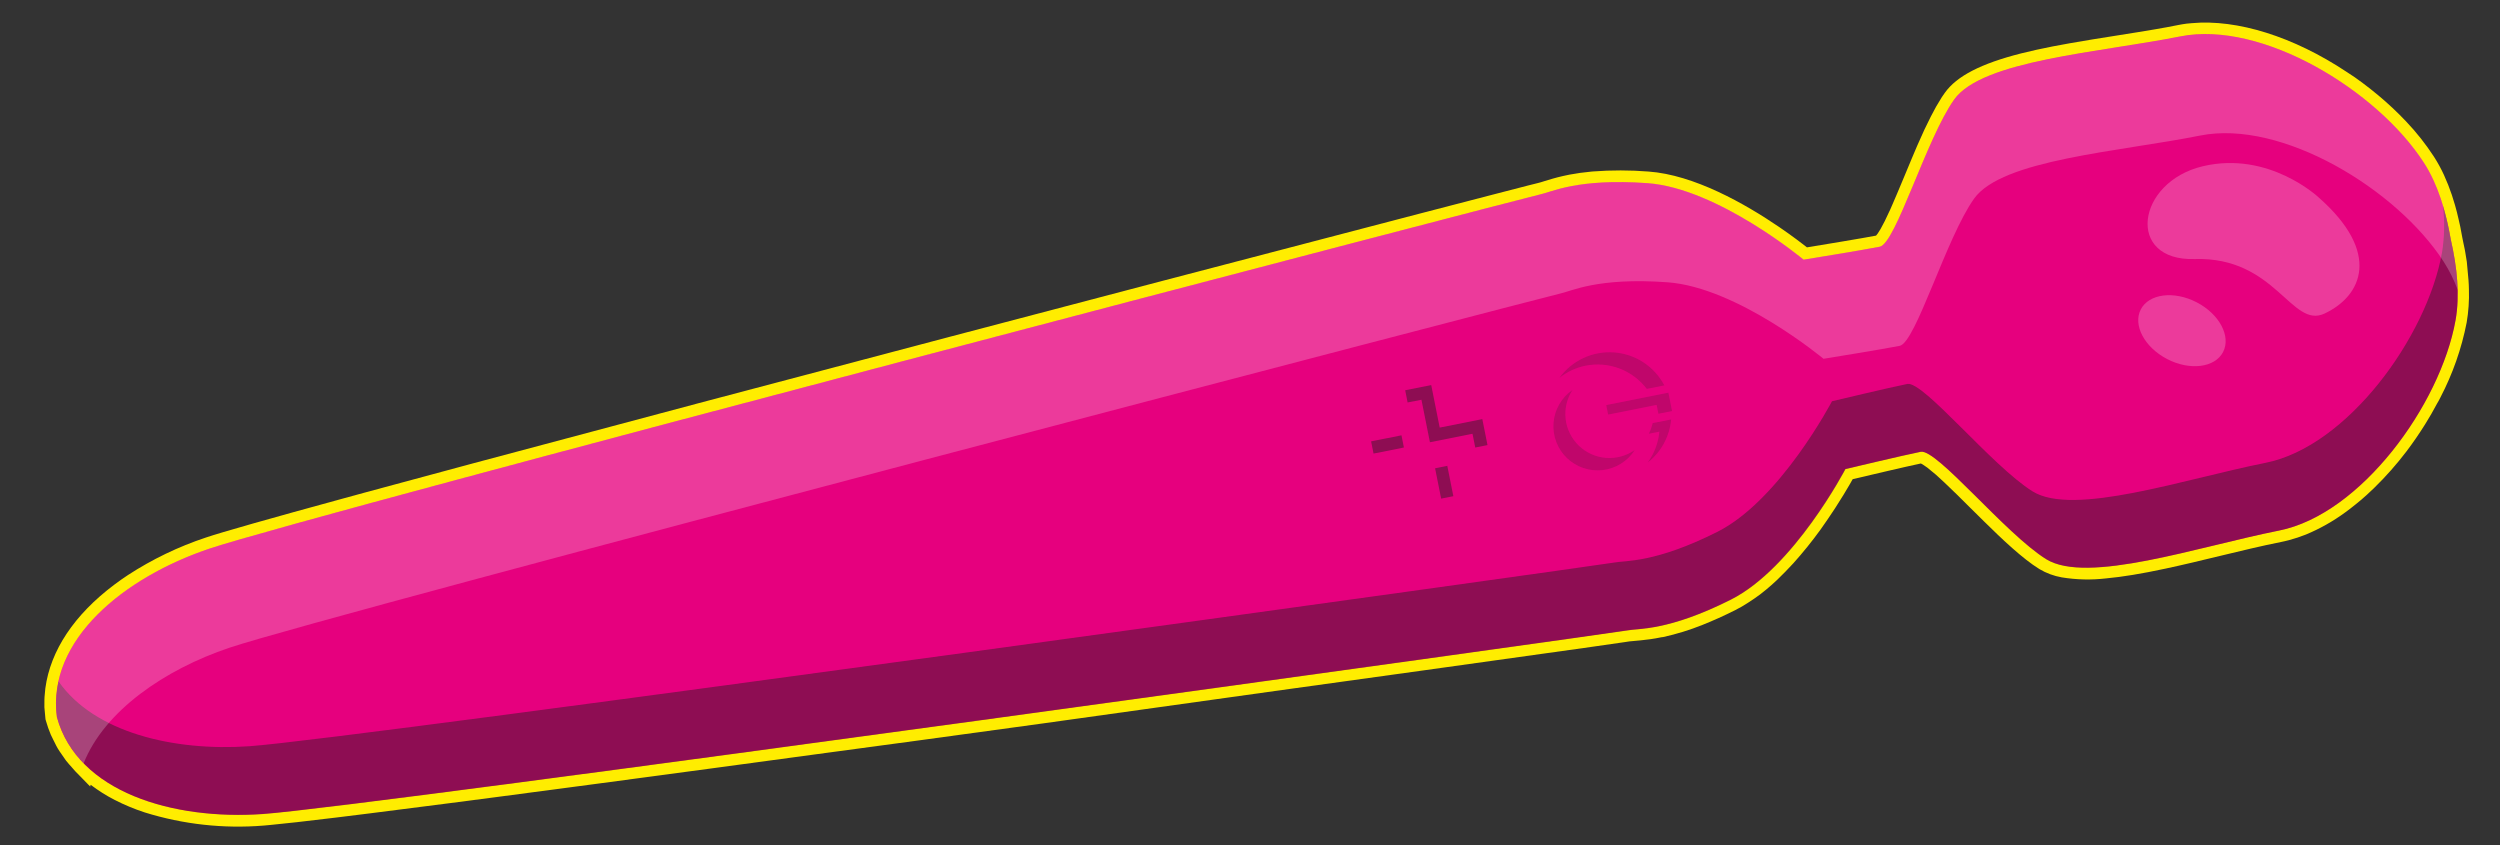 <?xml version="1.0" encoding="UTF-8"?> <svg xmlns="http://www.w3.org/2000/svg" width="760" height="257" viewBox="0 0 760 257" fill="none"><rect x="0" y="0" width="760" height="257" fill="#333333" stroke="none"/> <g clip-path="url(#clip0_61_415)"> <path d="M82.339 250.774C81.469 250.854 80.718 250.923 80.098 250.98C67.92 251.967 55.666 250.609 44.002 246.979C40.879 245.961 37.84 244.698 34.916 243.202C32.328 241.882 29.864 240.332 27.555 238.57L27.424 239.11L22.913 234.494C22.675 234.251 22.472 234.006 22.256 233.75L21.84 233.272C21.238 232.606 20.636 231.941 20.078 231.236C19.819 230.9 19.595 230.56 19.372 230.22L18.817 229.419C18.362 228.776 17.919 228.144 17.521 227.473C17.223 226.972 16.97 226.443 16.704 225.903L16.174 224.847C15.907 224.366 15.665 223.871 15.449 223.365C14.867 221.99 14.372 220.579 13.968 219.142L13.827 218.651L13.806 218.425C13.719 217.472 13.633 216.544 13.548 215.615L13.495 215.032C13.471 214.121 13.481 213.436 13.503 212.762L13.534 211.919C13.577 211.206 13.642 210.48 13.733 209.763L13.79 209.206C15.337 197.766 22.563 186.899 34.698 177.778C36.047 176.754 37.448 175.773 38.887 174.824C46.258 170.029 54.213 166.197 62.558 163.421C67.456 161.771 81.679 157.729 104.806 151.406L110.893 149.743C130.281 144.471 155.471 137.707 185.774 129.669L211.73 122.738C263.463 109.013 317.647 94.763 354.015 85.221L431.242 65.027L453.892 59.144L464.46 56.41L467.492 55.651C468.023 55.543 468.665 55.328 469.53 55.056C470.874 54.645 472.79 54.037 475.24 53.488L477.151 53.085C479.266 52.687 481.486 52.375 483.786 52.164L484.228 52.124C489.851 51.696 495.498 51.703 501.12 52.147C515 53.143 530.433 61.897 540.936 69.061C541.899 69.73 542.823 70.365 543.672 70.972C545.37 72.184 546.816 73.264 547.928 74.123C548.47 74.529 548.937 74.895 549.313 75.197L559.604 73.496C564.813 72.622 568.41 71.992 570.324 71.625C570.818 71.111 572.076 69.363 574.643 63.665L575.308 62.139C575.777 61.088 576.242 60.001 576.715 58.865C577.417 57.215 578.126 55.506 578.856 53.758C579.585 52.01 580.44 49.927 581.25 48.016C581.785 46.766 582.307 45.517 582.842 44.268C584.36 40.767 585.706 37.882 586.941 35.488C587.972 33.43 589.109 31.426 590.346 29.485C590.652 29.024 590.938 28.602 591.238 28.202C594.848 23.129 602.218 19.331 614.424 16.231C615.975 15.837 617.576 15.474 619.202 15.108C622.183 14.451 625.478 13.812 629.276 13.14C633.877 12.322 638.629 11.574 643.322 10.831L650.028 9.76L655.025 8.93C657.475 8.513 659.863 8.078 662.117 7.619C662.967 7.445 663.844 7.304 664.711 7.189L666.308 7.042C680.101 5.777 697.219 11.147 713.271 21.788C714.114 22.335 714.948 22.907 715.83 23.475C717.476 24.644 719.087 25.829 720.643 27.067C721.434 27.691 722.199 28.305 722.955 28.944C725.94 31.434 728.778 34.096 731.452 36.917C734.592 40.22 737.424 43.802 739.911 47.619C741.063 49.408 742.086 51.276 742.973 53.209C743.879 55.189 744.679 57.215 745.369 59.28C745.712 60.313 746.037 61.364 746.343 62.432C746.747 63.824 747.093 65.233 747.417 66.668C747.417 66.668 747.837 68.502 747.923 68.915C748.144 70.011 748.353 71.109 748.538 72.208C748.723 73.308 749.035 74.48 749.271 75.743L749.441 76.675C749.614 77.644 749.775 78.614 749.911 79.574L749.997 80.514C750.091 81.538 750.185 82.562 750.278 83.574L750.428 85.217C750.512 86.134 750.526 87.069 750.552 88.003C750.663 91.372 750.432 94.744 749.864 98.067C748.313 105.993 745.627 113.656 741.888 120.817C741.573 121.447 741.246 122.077 740.859 122.701C739.752 124.795 738.539 126.899 737.26 128.95C735.457 131.828 733.548 134.609 731.586 137.202C728.597 141.136 725.321 144.843 721.783 148.294C721.077 148.983 720.355 149.625 719.637 150.316C718.531 151.365 717.3 152.367 716.114 153.328C714.928 154.289 713.996 155.011 712.925 155.782C709.217 158.5 705.194 160.764 700.945 162.523C699.305 163.171 697.63 163.726 695.928 164.184C695.082 164.405 694.224 164.616 693.373 164.778C687.553 165.936 681.332 167.443 674.745 169.032C669.336 170.344 663.738 171.698 658.338 172.854C654.648 173.649 651.387 174.272 648.391 174.763C645.394 175.254 642.769 175.602 640.278 175.831C635.784 176.357 631.238 176.253 626.773 175.521C624.374 175.098 622.071 174.243 619.978 172.998C614.882 169.864 608.612 163.896 603.154 158.514C601.674 157.065 600.206 155.602 598.764 154.174L594.797 150.24C593.477 148.956 592.163 147.732 591.026 146.612C589.399 145.039 587.689 143.552 585.905 142.159C585.389 141.774 584.914 141.445 584.482 141.185C584.24 141.039 584.064 140.959 583.95 140.897C579.88 141.739 567.56 144.646 563.218 145.668L562.348 147.201C561.395 148.861 559.831 151.478 557.83 154.555C556.418 156.725 554.943 158.865 553.464 160.958C550.884 164.529 548.117 167.96 545.174 171.239C543.558 173.02 541.884 174.686 540.35 176.184C539.238 177.246 538.093 178.263 536.916 179.236C535.721 180.234 534.497 181.175 533.307 181.968C532.118 182.761 530.76 183.69 529.526 184.392C528.875 184.764 528.223 185.124 527.567 185.448C524.121 187.193 520.725 188.705 517.571 189.966C513.673 191.528 509.654 192.768 505.553 193.674L505.136 193.712C503.861 193.973 502.773 194.169 501.729 194.313C500.542 194.482 499.566 194.595 498.732 194.672L496.55 194.872C496.085 194.914 495.68 194.952 495.358 194.981L493.77 195.223C491.718 195.531 487.494 196.135 481.465 196.988L433.299 203.722L387.585 210.064L316.819 219.952L279.61 225.046L251.776 228.799C227.221 232.132 203.341 235.354 181.523 238.256C170.621 239.712 160.24 241.084 150.547 242.357L136.565 244.18C127.618 245.337 119.456 246.385 112.253 247.286C108.689 247.745 105.289 248.165 102.185 248.534C92.96 249.656 86.285 250.412 82.339 250.774Z" fill="#FFED00"></path> <path d="M622.017 169.954C634.449 177.71 668.078 166.222 692.847 161.285C717.615 156.348 741.838 123.175 746.481 97.381C747.841 89.8 746.954 81.177 745.029 72.77C743.575 64.259 741.083 55.963 736.885 49.505C722.683 27.444 687.585 6.135 662.805 11.073C638.024 16.011 602.579 18.314 594.08 30.247C585.582 42.179 576.337 74.027 571.449 75.003C566.562 75.98 548.296 78.939 548.296 78.939C548.296 78.939 522.188 57.214 500.829 55.679C479.47 54.145 471.628 58.43 468.145 59.121C464.662 59.813 93.605 156.707 63.705 166.773C37.803 175.476 14.251 194.468 17.274 217.986C23.519 240.861 52.608 249.347 79.82 247.451C111.309 245.272 491.134 192.331 494.617 191.639C498.1 190.948 507.011 191.895 526.133 182.278C545.254 172.66 560.961 142.586 560.961 142.586C560.961 142.586 578.974 138.304 583.861 137.328C588.749 136.351 609.586 162.21 622.017 169.954Z" fill="#E6007E"></path> <g style="mix-blend-mode:multiply" opacity="0.44"> <path d="M692.849 161.284C717.641 156.333 741.841 123.175 746.484 97.381C747.844 89.8 746.957 81.177 745.032 72.77C744.45 69.316 743.659 65.9 742.663 62.542C743.229 67.283 743.131 72.081 742.372 76.796C737.731 102.614 713.518 135.761 688.737 140.699C663.957 145.637 630.34 157.125 617.909 149.381C605.477 141.636 584.711 115.759 579.823 116.724C574.934 117.689 556.923 121.982 556.923 121.982C556.923 121.982 541.169 152.073 522.094 161.674C503.018 171.275 494.037 170.346 490.578 171.036C487.119 171.725 107.27 224.668 75.782 226.859C52.834 228.448 28.623 222.684 17.811 207.168C17.037 210.731 16.881 214.4 17.352 218.015C23.597 240.89 52.686 249.376 79.898 247.48C111.387 245.301 491.212 192.36 494.694 191.668C498.177 190.977 507.088 191.924 526.21 182.307C545.332 172.689 561.039 142.614 561.039 142.614C561.039 142.614 579.051 138.333 583.939 137.357C588.826 136.38 609.593 162.257 622.024 170.001C634.455 177.746 668.081 166.221 692.849 161.284Z" fill="#1D1D1B"></path> </g> <path opacity="0.23" d="M69.753 196.906C99.666 186.851 470.701 89.97 474.194 89.266C477.688 88.561 485.53 84.276 506.889 85.811C528.248 87.346 554.344 109.072 554.344 109.072C554.344 109.072 572.622 106.111 577.509 105.135C582.396 104.158 591.628 72.3 600.128 60.379C608.628 48.458 644.085 46.155 668.865 41.205C693.644 36.255 728.73 57.565 742.932 79.638C744.615 82.287 746.018 85.103 747.117 88.042C746.927 82.9 746.233 77.788 745.045 72.781C743.591 64.27 741.099 55.974 736.9 49.516C722.699 27.455 687.601 6.146 662.82 11.084C638.04 16.022 602.595 18.325 594.096 30.258C585.597 42.19 576.326 74.016 571.486 74.988C566.647 75.96 548.321 78.925 548.321 78.925C548.321 78.925 522.213 57.2 500.854 55.665C479.495 54.131 471.653 58.416 468.17 59.107C464.687 59.799 93.63 156.693 63.73 166.759C37.828 175.462 14.277 194.454 17.299 217.972C18.754 223.278 21.554 228.12 25.429 232.03C31.78 216.08 50.079 203.524 69.753 196.906Z" fill="white"></path> <path opacity="0.23" d="M704.942 60.083C704.942 60.083 689.813 45.73 669.614 50.548C649.414 55.367 646.161 79.4 667.151 78.748C691.869 77.982 696.563 100.062 706.671 95.317C718.171 89.892 723.907 76.808 704.942 60.083Z" fill="white"></path> <path opacity="0.23" d="M675.815 107.015C678.293 102.25 674.703 95.485 667.797 91.905C660.891 88.324 653.284 89.284 650.807 94.049C648.329 98.813 651.919 105.578 658.825 109.159C665.731 112.739 673.338 111.78 675.815 107.015Z" fill="white"></path> <g style="mix-blend-mode:multiply" opacity="0.44"> <path d="M432.12 121.518L434.699 134.44L447.639 131.861L448.479 136.046L452.198 135.309L450.62 127.409L437.669 129.99L435.09 117.068L427.18 118.646L427.916 122.348L432.12 121.518Z" fill="#1D1D1B"></path> </g> <g style="mix-blend-mode:multiply" opacity="0.44"> <path d="M439.977 141.624L436.267 142.364L438.108 151.579L441.818 150.839L439.977 141.624Z" fill="#1D1D1B"></path> </g> <g style="mix-blend-mode:multiply" opacity="0.44"> <path d="M426.043 132.336L416.816 134.177L417.556 137.882L426.784 136.041L426.043 132.336Z" fill="#1D1D1B"></path> </g> <g style="mix-blend-mode:multiply" opacity="0.44"> <g style="mix-blend-mode:multiply" opacity="0.44"> <path d="M478.015 118.57C476.384 119.7 475.024 121.177 474.033 122.894C473.042 124.612 472.445 126.528 472.285 128.504C472.125 130.48 472.405 132.466 473.106 134.321C473.808 136.175 474.912 137.851 476.34 139.227C477.768 140.604 479.484 141.646 481.365 142.281C483.245 142.915 485.243 143.124 487.214 142.894C489.186 142.664 491.082 142.001 492.766 140.951C494.45 139.901 495.879 138.491 496.952 136.823C494.403 138.605 491.313 139.447 488.211 139.204C485.11 138.961 482.19 137.648 479.951 135.491C477.713 133.333 476.295 130.465 475.942 127.378C475.589 124.291 476.322 121.177 478.015 118.57Z" fill="#1D1D1B"></path> </g> <g style="mix-blend-mode:multiply" opacity="0.44"> <path d="M504.453 131.212C504.149 134.605 502.926 137.851 500.914 140.601C502.927 139.018 504.595 137.042 505.817 134.793C507.039 132.545 507.789 130.071 508.022 127.523L502.414 128.638C502.162 129.754 501.773 130.834 501.254 131.854L504.453 131.212Z" fill="#1D1D1B"></path> </g> <g style="mix-blend-mode:multiply" opacity="0.44"> <path d="M503.624 123.076L504.16 125.777L508.292 124.953L507.18 119.377L488.303 123.149L488.88 126.026L503.624 123.076Z" fill="#1D1D1B"></path> </g> <g style="mix-blend-mode:multiply" opacity="0.44"> <path d="M482.044 111.153C485.494 110.475 489.064 110.777 492.349 112.025C495.634 113.273 498.503 115.417 500.628 118.213L505.94 117.149C504.458 114.321 502.277 111.917 499.604 110.166C496.932 108.415 493.855 107.374 490.667 107.143C487.478 106.911 484.283 107.496 481.384 108.842C478.485 110.188 475.977 112.251 474.099 114.835C476.418 112.995 479.141 111.733 482.044 111.153Z" fill="#1D1D1B"></path> </g> </g> </g> <defs> <clipPath id="clip0_61_415"> <rect width="186.289" height="47.311" fill="white" transform="translate(0 68.117) scale(4.004) rotate(-5.24)"></rect> </clipPath> </defs> </svg> 